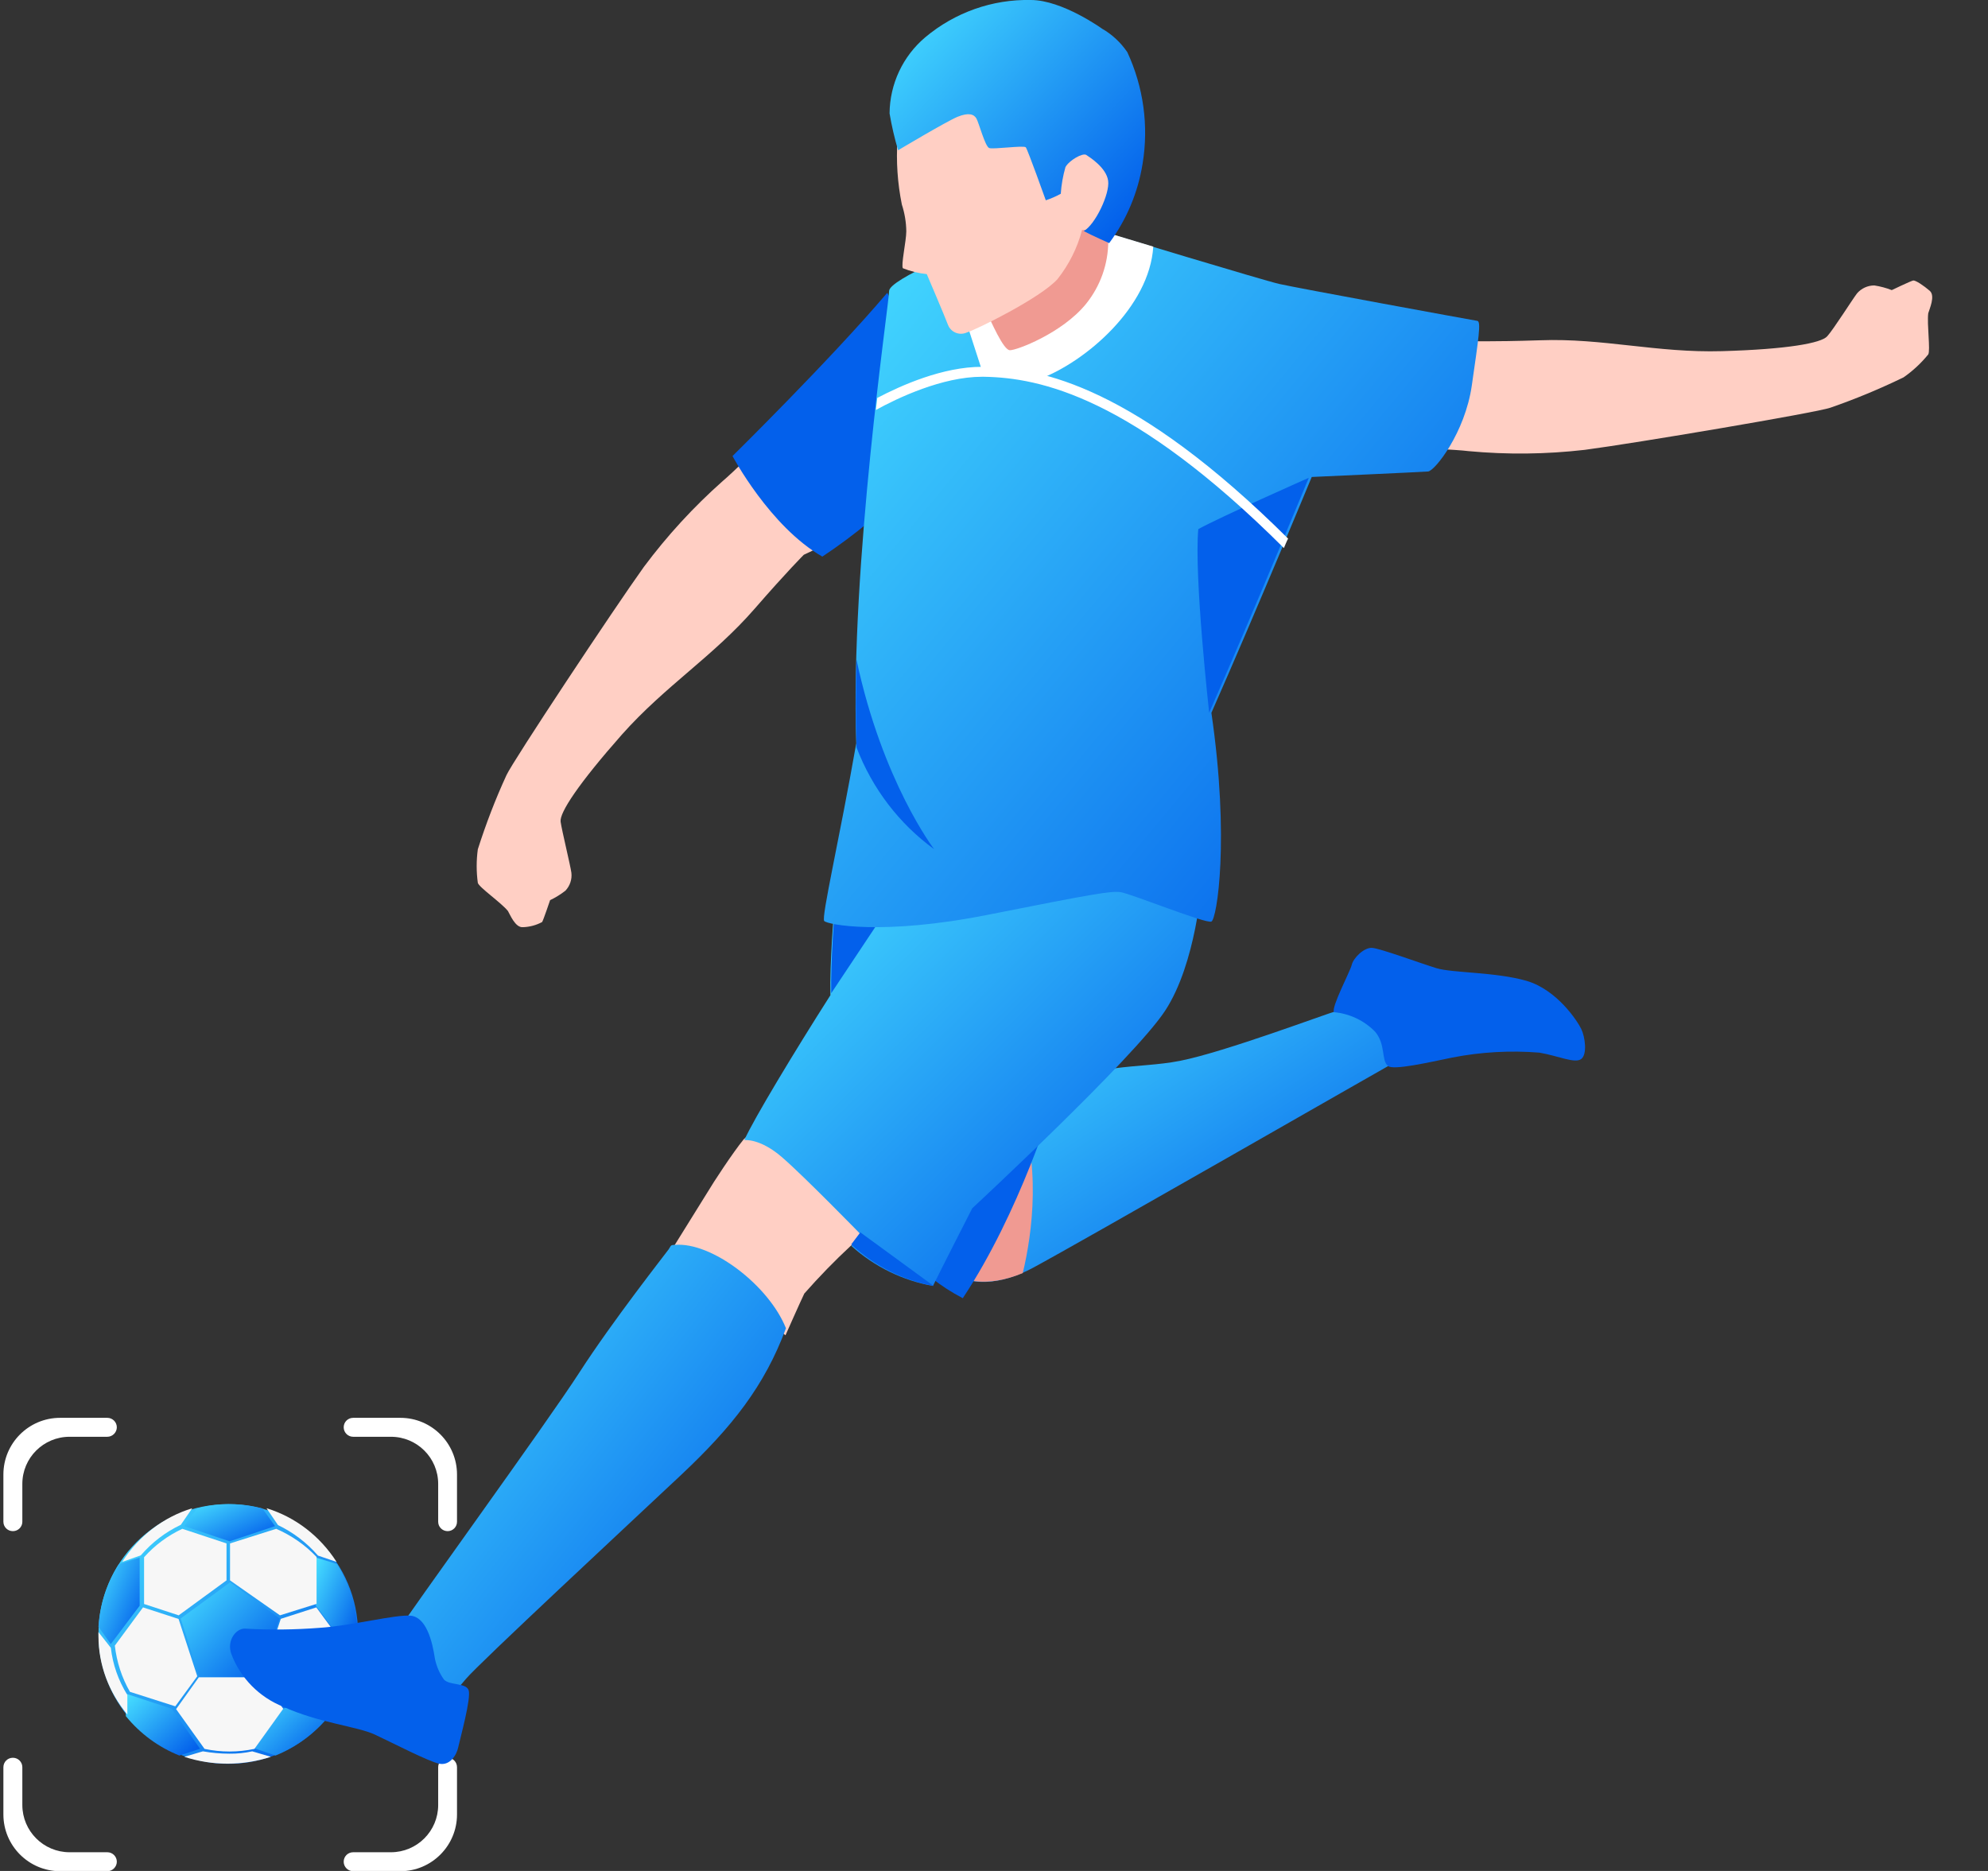 <svg width="17" height="16" viewBox="0 0 17 16" fill="none" xmlns="http://www.w3.org/2000/svg">
<rect x="0" y="0" width="17" height="16" fill="#333333" stroke="none"/>
<path fill-rule="evenodd" clip-rule="evenodd" d="M0.11 13.094C0.065 13.094 0.029 13.058 0.029 13.014V12.61C0.029 12.342 0.246 12.125 0.514 12.125H0.918C0.962 12.125 0.999 12.161 0.999 12.206C0.999 12.25 0.962 12.287 0.918 12.287H0.595C0.372 12.287 0.191 12.467 0.191 12.69V13.014C0.191 13.058 0.155 13.094 0.11 13.094ZM0.514 16.002C0.246 16.002 0.029 15.784 0.029 15.517V15.113C0.029 15.068 0.065 15.032 0.11 15.032C0.155 15.032 0.191 15.068 0.191 15.113V15.436C0.191 15.659 0.372 15.84 0.595 15.84H0.918C0.962 15.84 0.999 15.876 0.999 15.921C0.999 15.965 0.962 16.002 0.918 16.002H0.514ZM3.908 12.61C3.908 12.342 3.691 12.125 3.424 12.125H3.02C2.975 12.125 2.939 12.161 2.939 12.206C2.939 12.25 2.975 12.287 3.02 12.287H3.343C3.566 12.287 3.747 12.467 3.747 12.69V13.014C3.747 13.058 3.783 13.094 3.828 13.094C3.872 13.094 3.908 13.058 3.908 13.014V12.61ZM3.828 15.032C3.872 15.032 3.908 15.068 3.908 15.113V15.517C3.908 15.784 3.691 16.002 3.424 16.002H3.02C2.975 16.002 2.939 15.965 2.939 15.921C2.939 15.876 2.975 15.84 3.02 15.84H3.343C3.566 15.84 3.747 15.659 3.747 15.436V15.113C3.747 15.068 3.783 15.032 3.828 15.032Z" fill="white"/>
<path fill-rule="evenodd" clip-rule="evenodd" d="M3.062 13.973C3.062 14.587 2.565 15.084 1.952 15.084C1.339 15.084 0.842 14.587 0.842 13.973C0.842 13.36 1.339 12.863 1.952 12.863C2.565 12.863 3.062 13.36 3.062 13.973Z" fill="url(#paint0_linear_2956_5506)"/>
<path fill-rule="evenodd" clip-rule="evenodd" d="M2.701 13.32V13.732L2.945 14.06L3.054 13.911C3.042 13.72 2.983 13.536 2.882 13.375L2.701 13.32Z" fill="url(#paint1_linear_2956_5506)"/>
<path fill-rule="evenodd" clip-rule="evenodd" d="M2.812 14.675V14.484L2.419 14.612L2.178 14.952L2.356 15.013C2.534 14.941 2.691 14.825 2.812 14.675Z" fill="url(#paint2_linear_2956_5506)"/>
<path fill-rule="evenodd" clip-rule="evenodd" d="M1.968 13.531L1.545 13.841L1.706 14.342H2.229L2.391 13.841L1.968 13.531Z" fill="url(#paint3_linear_2956_5506)"/>
<path fill-rule="evenodd" clip-rule="evenodd" d="M1.964 13.181L2.352 13.051L2.244 12.9C2.06 12.851 1.868 12.851 1.684 12.9L1.576 13.051L1.964 13.181Z" fill="url(#paint4_linear_2956_5506)"/>
<path fill-rule="evenodd" clip-rule="evenodd" d="M1.711 14.955L1.469 14.613L1.076 14.484V14.676C1.198 14.826 1.356 14.942 1.534 15.013L1.711 14.955Z" fill="url(#paint5_linear_2956_5506)"/>
<path fill-rule="evenodd" clip-rule="evenodd" d="M0.947 14.06L1.194 13.732V13.32L1.016 13.376C0.914 13.537 0.854 13.721 0.842 13.912L0.947 14.06Z" fill="url(#paint6_linear_2956_5506)"/>
<path fill-rule="evenodd" clip-rule="evenodd" d="M2.719 13.303L2.878 13.357C2.736 13.135 2.524 12.973 2.279 12.898L2.377 13.042C2.506 13.104 2.623 13.192 2.719 13.303Z" fill="#F7F7F7"/>
<path fill-rule="evenodd" clip-rule="evenodd" d="M1.204 13.301C1.3 13.19 1.416 13.101 1.546 13.04L1.644 12.898C1.399 12.973 1.187 13.135 1.045 13.357L1.204 13.301Z" fill="#F7F7F7"/>
<path fill-rule="evenodd" clip-rule="evenodd" d="M2.705 13.746L2.401 13.844L2.24 14.334L2.428 14.592L2.816 14.468C2.886 14.346 2.93 14.212 2.945 14.073L2.705 13.746Z" fill="#F7F7F7"/>
<path fill-rule="evenodd" clip-rule="evenodd" d="M2.707 13.716V13.315C2.611 13.213 2.493 13.131 2.362 13.074L1.967 13.199V13.515L2.394 13.814L2.707 13.716Z" fill="#F7F7F7"/>
<path fill-rule="evenodd" clip-rule="evenodd" d="M1.961 14.997C1.885 14.997 1.809 14.99 1.735 14.977L1.576 15.024C1.815 15.102 2.077 15.102 2.316 15.024L2.157 14.977C2.093 14.991 2.027 14.998 1.961 14.997Z" fill="#F7F7F7"/>
<path fill-rule="evenodd" clip-rule="evenodd" d="M3.053 13.992C3.053 13.98 3.053 13.968 3.053 13.957L2.963 14.091C2.948 14.233 2.907 14.371 2.842 14.495V14.662C2.979 14.47 3.053 14.235 3.053 13.992Z" fill="#F7F7F7"/>
<path fill-rule="evenodd" clip-rule="evenodd" d="M1.499 14.592L1.687 14.335L1.527 13.845L1.223 13.746L0.982 14.073C0.998 14.212 1.041 14.346 1.111 14.468L1.499 14.592Z" fill="#F7F7F7"/>
<path fill-rule="evenodd" clip-rule="evenodd" d="M1.749 14.956C1.89 14.986 2.035 14.986 2.176 14.956L2.422 14.613L2.23 14.344H1.7L1.506 14.616L1.749 14.956Z" fill="#F7F7F7"/>
<path fill-rule="evenodd" clip-rule="evenodd" d="M0.842 13.957C0.842 13.969 0.842 13.981 0.842 13.993C0.842 14.235 0.929 14.47 1.089 14.662V14.495C1.012 14.371 0.964 14.234 0.948 14.092L0.842 13.957Z" fill="#F7F7F7"/>
<path fill-rule="evenodd" clip-rule="evenodd" d="M1.232 13.317V13.717L1.528 13.814L1.937 13.515V13.199L1.559 13.074C1.435 13.132 1.324 13.214 1.232 13.317Z" fill="#F7F7F7"/>
<path fill-rule="evenodd" clip-rule="evenodd" d="M12.078 3.828C12.078 3.828 12.459 3.845 12.558 3.858C12.889 3.889 13.222 3.885 13.552 3.847C13.98 3.791 15.531 3.529 15.651 3.487C15.865 3.413 16.074 3.326 16.278 3.227C16.357 3.172 16.428 3.106 16.489 3.031C16.509 2.996 16.477 2.772 16.489 2.679C16.498 2.645 16.552 2.531 16.502 2.487C16.451 2.443 16.38 2.395 16.36 2.399C16.339 2.403 16.177 2.481 16.177 2.481C16.129 2.462 16.079 2.449 16.028 2.441C15.971 2.441 15.917 2.466 15.88 2.509C15.842 2.558 15.678 2.818 15.625 2.876C15.574 2.934 15.285 2.987 14.726 3.003C14.167 3.019 13.707 2.89 13.169 2.91C12.745 2.924 12.545 2.917 12.545 2.917C12.293 2.811 11.799 2.671 11.799 2.671L11.342 3.628C11.342 3.628 11.74 3.75 12.078 3.828Z" fill="#FFCFC4"/>
<path fill-rule="evenodd" clip-rule="evenodd" d="M6.53 3.784C6.53 3.784 6.256 4.051 6.18 4.114C5.931 4.335 5.705 4.581 5.506 4.848C5.254 5.199 4.383 6.513 4.331 6.629C4.236 6.835 4.155 7.047 4.086 7.263C4.073 7.358 4.073 7.455 4.086 7.55C4.097 7.589 4.283 7.717 4.343 7.79C4.361 7.819 4.406 7.936 4.473 7.929C4.53 7.927 4.586 7.912 4.636 7.885C4.647 7.867 4.704 7.698 4.704 7.698C4.75 7.676 4.794 7.649 4.835 7.617C4.874 7.576 4.893 7.519 4.886 7.463C4.878 7.402 4.805 7.105 4.794 7.027C4.784 6.949 4.948 6.701 5.318 6.282C5.69 5.864 6.098 5.614 6.453 5.206C6.732 4.885 6.874 4.744 6.874 4.744C7.124 4.631 7.565 4.366 7.565 4.366L7.182 3.383C7.182 3.383 6.818 3.589 6.53 3.784Z" fill="#FFCFC4"/>
<path fill-rule="evenodd" clip-rule="evenodd" d="M8.232 10.932C8.232 10.932 8.457 11.044 8.835 10.841C9.214 10.638 11.823 9.142 11.949 9.072C12.075 9.002 11.97 8.689 11.809 8.626C11.683 8.587 11.547 8.595 11.426 8.647C11.345 8.668 10.469 8.998 10.091 9.072C9.712 9.146 9.399 9.072 8.744 9.374C8.089 9.675 7.923 10.139 7.955 10.409C7.987 10.68 8.147 10.909 8.232 10.932Z" fill="url(#paint7_linear_2956_5506)"/>
<path fill-rule="evenodd" clip-rule="evenodd" d="M7.955 10.411C7.987 10.679 8.15 10.907 8.235 10.931C8.235 10.931 8.424 11.022 8.746 10.887C8.828 10.548 8.91 9.932 8.693 9.41C8.08 9.713 7.924 10.15 7.955 10.411Z" fill="#F09A92"/>
<path fill-rule="evenodd" clip-rule="evenodd" d="M6.359 9.744C6.268 9.855 6.099 10.113 6.05 10.196C5.999 10.278 5.764 10.656 5.764 10.656L6.717 11.419C6.717 11.419 6.847 11.125 6.878 11.062C7.004 10.919 7.136 10.783 7.275 10.654L7.596 10.424C7.596 10.424 7.411 9.838 6.603 9.516L6.359 9.744Z" fill="#FFCFC4"/>
<path fill-rule="evenodd" clip-rule="evenodd" d="M7.74 10.662C7.74 10.662 7.822 10.885 8.233 11.102C8.725 10.362 9.009 9.41 9.009 9.41H8.532L7.74 10.662Z" fill="#0360EB"/>
<path fill-rule="evenodd" clip-rule="evenodd" d="M7.133 7.773C7.133 7.773 7.094 8.237 7.101 8.511C6.801 8.981 6.442 9.575 6.365 9.75C6.365 9.75 6.498 9.732 6.688 9.897C6.879 10.062 7.362 10.558 7.362 10.558L7.281 10.656C7.478 10.833 7.719 10.951 7.978 10.997C8.052 10.846 8.314 10.333 8.314 10.333C8.314 10.333 9.697 9.05 9.963 8.644C10.23 8.238 10.277 7.543 10.277 7.543H8.252L7.133 7.773Z" fill="url(#paint8_linear_2956_5506)"/>
<path fill-rule="evenodd" clip-rule="evenodd" d="M7.279 10.642C7.478 10.826 7.722 10.949 7.984 10.997L7.357 10.539L7.279 10.642Z" fill="#0360EB"/>
<path fill-rule="evenodd" clip-rule="evenodd" d="M7.139 7.761C7.139 7.761 7.102 8.222 7.108 8.494L7.671 7.648L7.139 7.761Z" fill="#0360EB"/>
<path fill-rule="evenodd" clip-rule="evenodd" d="M7.587 2.504C7.108 3.069 6.264 3.9 6.264 3.9C6.264 3.9 6.583 4.503 7.032 4.76C7.313 4.574 7.573 4.357 7.805 4.113C7.805 4.113 7.884 3.022 7.587 2.504Z" fill="#0360EB"/>
<path fill-rule="evenodd" clip-rule="evenodd" d="M8.334 2.095C8.334 2.095 7.603 2.385 7.603 2.489C7.603 2.594 7.269 4.833 7.322 6.357C7.18 7.168 7.022 7.844 7.048 7.876C7.074 7.907 7.548 8.002 8.448 7.823C9.349 7.644 9.496 7.619 9.58 7.629C9.665 7.64 10.312 7.902 10.359 7.881C10.406 7.861 10.517 7.177 10.359 6.096C10.748 5.214 11.217 4.079 11.217 4.079C11.217 4.079 12.154 4.037 12.212 4.032C12.27 4.027 12.528 3.701 12.586 3.296C12.644 2.891 12.667 2.749 12.633 2.744C12.599 2.739 11.075 2.46 10.938 2.428C10.802 2.397 9.469 1.993 9.469 1.993C9.096 1.843 8.674 1.881 8.334 2.095Z" fill="url(#paint9_linear_2956_5506)"/>
<g style="mix-blend-mode:multiply">
<path fill-rule="evenodd" clip-rule="evenodd" d="M10.34 6.095C10.726 5.216 11.192 4.086 11.192 4.086C11.192 4.086 10.435 4.421 10.247 4.525C10.21 4.928 10.34 6.095 10.34 6.095Z" fill="#0360EB"/>
</g>
<path fill-rule="evenodd" clip-rule="evenodd" d="M9.48 1.994C9.1 1.842 8.67 1.881 8.325 2.1L8.185 2.157C8.16 2.294 8.166 2.434 8.203 2.568L8.402 3.183C8.402 3.183 8.67 3.201 8.889 3.242C9.287 3.092 9.83 2.625 9.862 2.109L9.48 1.994Z" fill="white"/>
<path fill-rule="evenodd" clip-rule="evenodd" d="M8.42 2.632C8.479 2.759 8.58 2.992 8.635 2.995C8.69 2.998 9.082 2.85 9.286 2.6C9.409 2.448 9.477 2.258 9.477 2.063L9.213 1.902L8.42 2.632Z" fill="#F09A92"/>
<path fill-rule="evenodd" clip-rule="evenodd" d="M7.675 1.192C7.662 1.378 7.675 1.566 7.712 1.749C7.736 1.823 7.749 1.9 7.75 1.978C7.75 2.06 7.703 2.27 7.721 2.294C7.786 2.32 7.855 2.337 7.925 2.344C7.925 2.344 8.081 2.709 8.106 2.777C8.13 2.84 8.2 2.87 8.261 2.846C8.263 2.845 8.266 2.844 8.268 2.843C8.343 2.822 8.899 2.548 9.043 2.387C9.141 2.263 9.213 2.12 9.253 1.967C9.253 1.967 9.435 1.983 9.562 1.696C9.689 1.408 9.7 0.64 9.354 0.323C9.009 0.006 8.335 0.061 8.043 0.323C7.752 0.585 7.701 0.911 7.675 1.192Z" fill="#FFCFC4"/>
<path fill-rule="evenodd" clip-rule="evenodd" d="M7.68 1.285C7.68 1.285 8.092 1.039 8.188 0.999C8.284 0.96 8.329 0.977 8.35 1.014C8.371 1.051 8.424 1.253 8.459 1.266C8.494 1.279 8.756 1.241 8.772 1.26C8.788 1.279 8.943 1.713 8.943 1.713C8.987 1.698 9.03 1.68 9.071 1.657C9.076 1.58 9.09 1.503 9.111 1.429C9.142 1.372 9.258 1.305 9.289 1.325C9.319 1.345 9.461 1.434 9.476 1.546C9.492 1.657 9.364 1.924 9.267 1.976C9.34 2.015 9.485 2.079 9.485 2.079C9.634 1.879 9.732 1.645 9.771 1.398C9.824 1.075 9.778 0.743 9.64 0.446C9.584 0.364 9.511 0.295 9.425 0.246C9.425 0.246 9.084 0 8.815 0C8.486 -0.007 8.166 0.106 7.912 0.319C7.721 0.48 7.609 0.718 7.607 0.97C7.625 1.076 7.649 1.181 7.68 1.285Z" fill="url(#paint10_linear_2956_5506)"/>
<path fill-rule="evenodd" clip-rule="evenodd" d="M8.413 3.137H8.396C8.063 3.137 7.707 3.295 7.502 3.403C7.498 3.436 7.494 3.47 7.49 3.506C7.676 3.403 8.059 3.222 8.397 3.222H8.413C8.894 3.23 9.681 3.393 10.979 4.687C10.991 4.659 11.002 4.63 11.015 4.606C9.708 3.308 8.906 3.144 8.413 3.137Z" fill="white"/>
<path fill-rule="evenodd" clip-rule="evenodd" d="M7.988 7.262C7.988 7.262 7.546 6.685 7.324 5.641C7.317 5.893 7.316 6.135 7.324 6.37C7.324 6.377 7.324 6.384 7.324 6.391C7.458 6.742 7.689 7.045 7.988 7.262Z" fill="#0360EB"/>
<path fill-rule="evenodd" clip-rule="evenodd" d="M5.771 10.646C6.086 10.619 6.574 10.992 6.721 11.359C6.538 11.853 6.259 12.204 5.829 12.609C5.399 13.013 4.09 14.23 3.985 14.357C3.881 14.484 3.79 14.561 3.661 14.556C3.531 14.552 3.174 14.294 3.351 14.021C3.528 13.748 4.67 12.178 4.954 11.738C5.238 11.297 5.697 10.714 5.718 10.684C5.739 10.654 5.731 10.646 5.771 10.646Z" fill="url(#paint11_linear_2956_5506)"/>
<path fill-rule="evenodd" clip-rule="evenodd" d="M3.719 14.184C3.697 14.033 3.644 13.829 3.511 13.817C3.377 13.806 3.009 13.903 2.732 13.921C2.523 13.937 2.313 13.94 2.104 13.928C2.023 13.918 1.936 14.026 1.978 14.144C2.056 14.351 2.218 14.515 2.423 14.596C2.722 14.733 3.056 14.764 3.206 14.834C3.356 14.904 3.666 15.065 3.757 15.083C3.848 15.101 3.905 15.009 3.919 14.94C3.934 14.87 4.032 14.517 4.007 14.453C3.983 14.39 3.845 14.414 3.797 14.364C3.758 14.31 3.732 14.248 3.719 14.184Z" fill="#0360EB"/>
<path fill-rule="evenodd" clip-rule="evenodd" d="M11.869 9.116C11.914 9.155 12.214 9.086 12.419 9.044C12.664 8.996 12.915 8.982 13.164 9.002C13.328 9.03 13.468 9.098 13.522 9.056C13.575 9.015 13.554 8.866 13.522 8.8C13.49 8.733 13.316 8.465 13.054 8.388C12.792 8.312 12.419 8.321 12.285 8.28C12.15 8.239 11.799 8.109 11.732 8.106C11.664 8.102 11.572 8.193 11.559 8.252C11.544 8.311 11.383 8.613 11.407 8.656C11.541 8.668 11.667 8.728 11.76 8.824C11.852 8.935 11.81 9.067 11.869 9.116Z" fill="#0360EB"/>
<defs>
<linearGradient id="paint0_linear_2956_5506" x1="0.768" y1="13.085" x2="2.84" y2="14.936" gradientUnits="userSpaceOnUse">
<stop stop-color="#46DDFF"/>
<stop offset="1" stop-color="#0360EB"/>
</linearGradient>
<linearGradient id="paint1_linear_2956_5506" x1="2.689" y1="13.394" x2="3.19" y2="13.607" gradientUnits="userSpaceOnUse">
<stop stop-color="#46DDFF"/>
<stop offset="1" stop-color="#0360EB"/>
</linearGradient>
<linearGradient id="paint2_linear_2956_5506" x1="2.157" y1="14.537" x2="2.652" y2="15.068" gradientUnits="userSpaceOnUse">
<stop stop-color="#46DDFF"/>
<stop offset="1" stop-color="#0360EB"/>
</linearGradient>
<linearGradient id="paint3_linear_2956_5506" x1="1.517" y1="13.612" x2="2.276" y2="14.32" gradientUnits="userSpaceOnUse">
<stop stop-color="#46DDFF"/>
<stop offset="1" stop-color="#0360EB"/>
</linearGradient>
<linearGradient id="paint4_linear_2956_5506" x1="1.55" y1="12.895" x2="1.776" y2="13.387" gradientUnits="userSpaceOnUse">
<stop stop-color="#46DDFF"/>
<stop offset="1" stop-color="#0360EB"/>
</linearGradient>
<linearGradient id="paint5_linear_2956_5506" x1="1.055" y1="14.537" x2="1.55" y2="15.068" gradientUnits="userSpaceOnUse">
<stop stop-color="#46DDFF"/>
<stop offset="1" stop-color="#0360EB"/>
</linearGradient>
<linearGradient id="paint6_linear_2956_5506" x1="0.83" y1="13.394" x2="1.331" y2="13.607" gradientUnits="userSpaceOnUse">
<stop stop-color="#46DDFF"/>
<stop offset="1" stop-color="#0360EB"/>
</linearGradient>
<linearGradient id="paint7_linear_2956_5506" x1="7.816" y1="8.838" x2="9.846" y2="11.949" gradientUnits="userSpaceOnUse">
<stop stop-color="#46DDFF"/>
<stop offset="1" stop-color="#0360EB"/>
</linearGradient>
<linearGradient id="paint8_linear_2956_5506" x1="6.235" y1="7.888" x2="9.479" y2="11.169" gradientUnits="userSpaceOnUse">
<stop stop-color="#46DDFF"/>
<stop offset="1" stop-color="#0360EB"/>
</linearGradient>
<linearGradient id="paint9_linear_2956_5506" x1="6.858" y1="2.505" x2="12.423" y2="7.125" gradientUnits="userSpaceOnUse">
<stop stop-color="#46DDFF"/>
<stop offset="1" stop-color="#0360EB"/>
</linearGradient>
<linearGradient id="paint10_linear_2956_5506" x1="7.535" y1="0.208" x2="9.484" y2="2.037" gradientUnits="userSpaceOnUse">
<stop stop-color="#46DDFF"/>
<stop offset="1" stop-color="#0360EB"/>
</linearGradient>
<linearGradient id="paint11_linear_2956_5506" x1="3.189" y1="11.036" x2="6.753" y2="13.817" gradientUnits="userSpaceOnUse">
<stop stop-color="#46DDFF"/>
<stop offset="1" stop-color="#0360EB"/>
</linearGradient>
</defs>
</svg>
